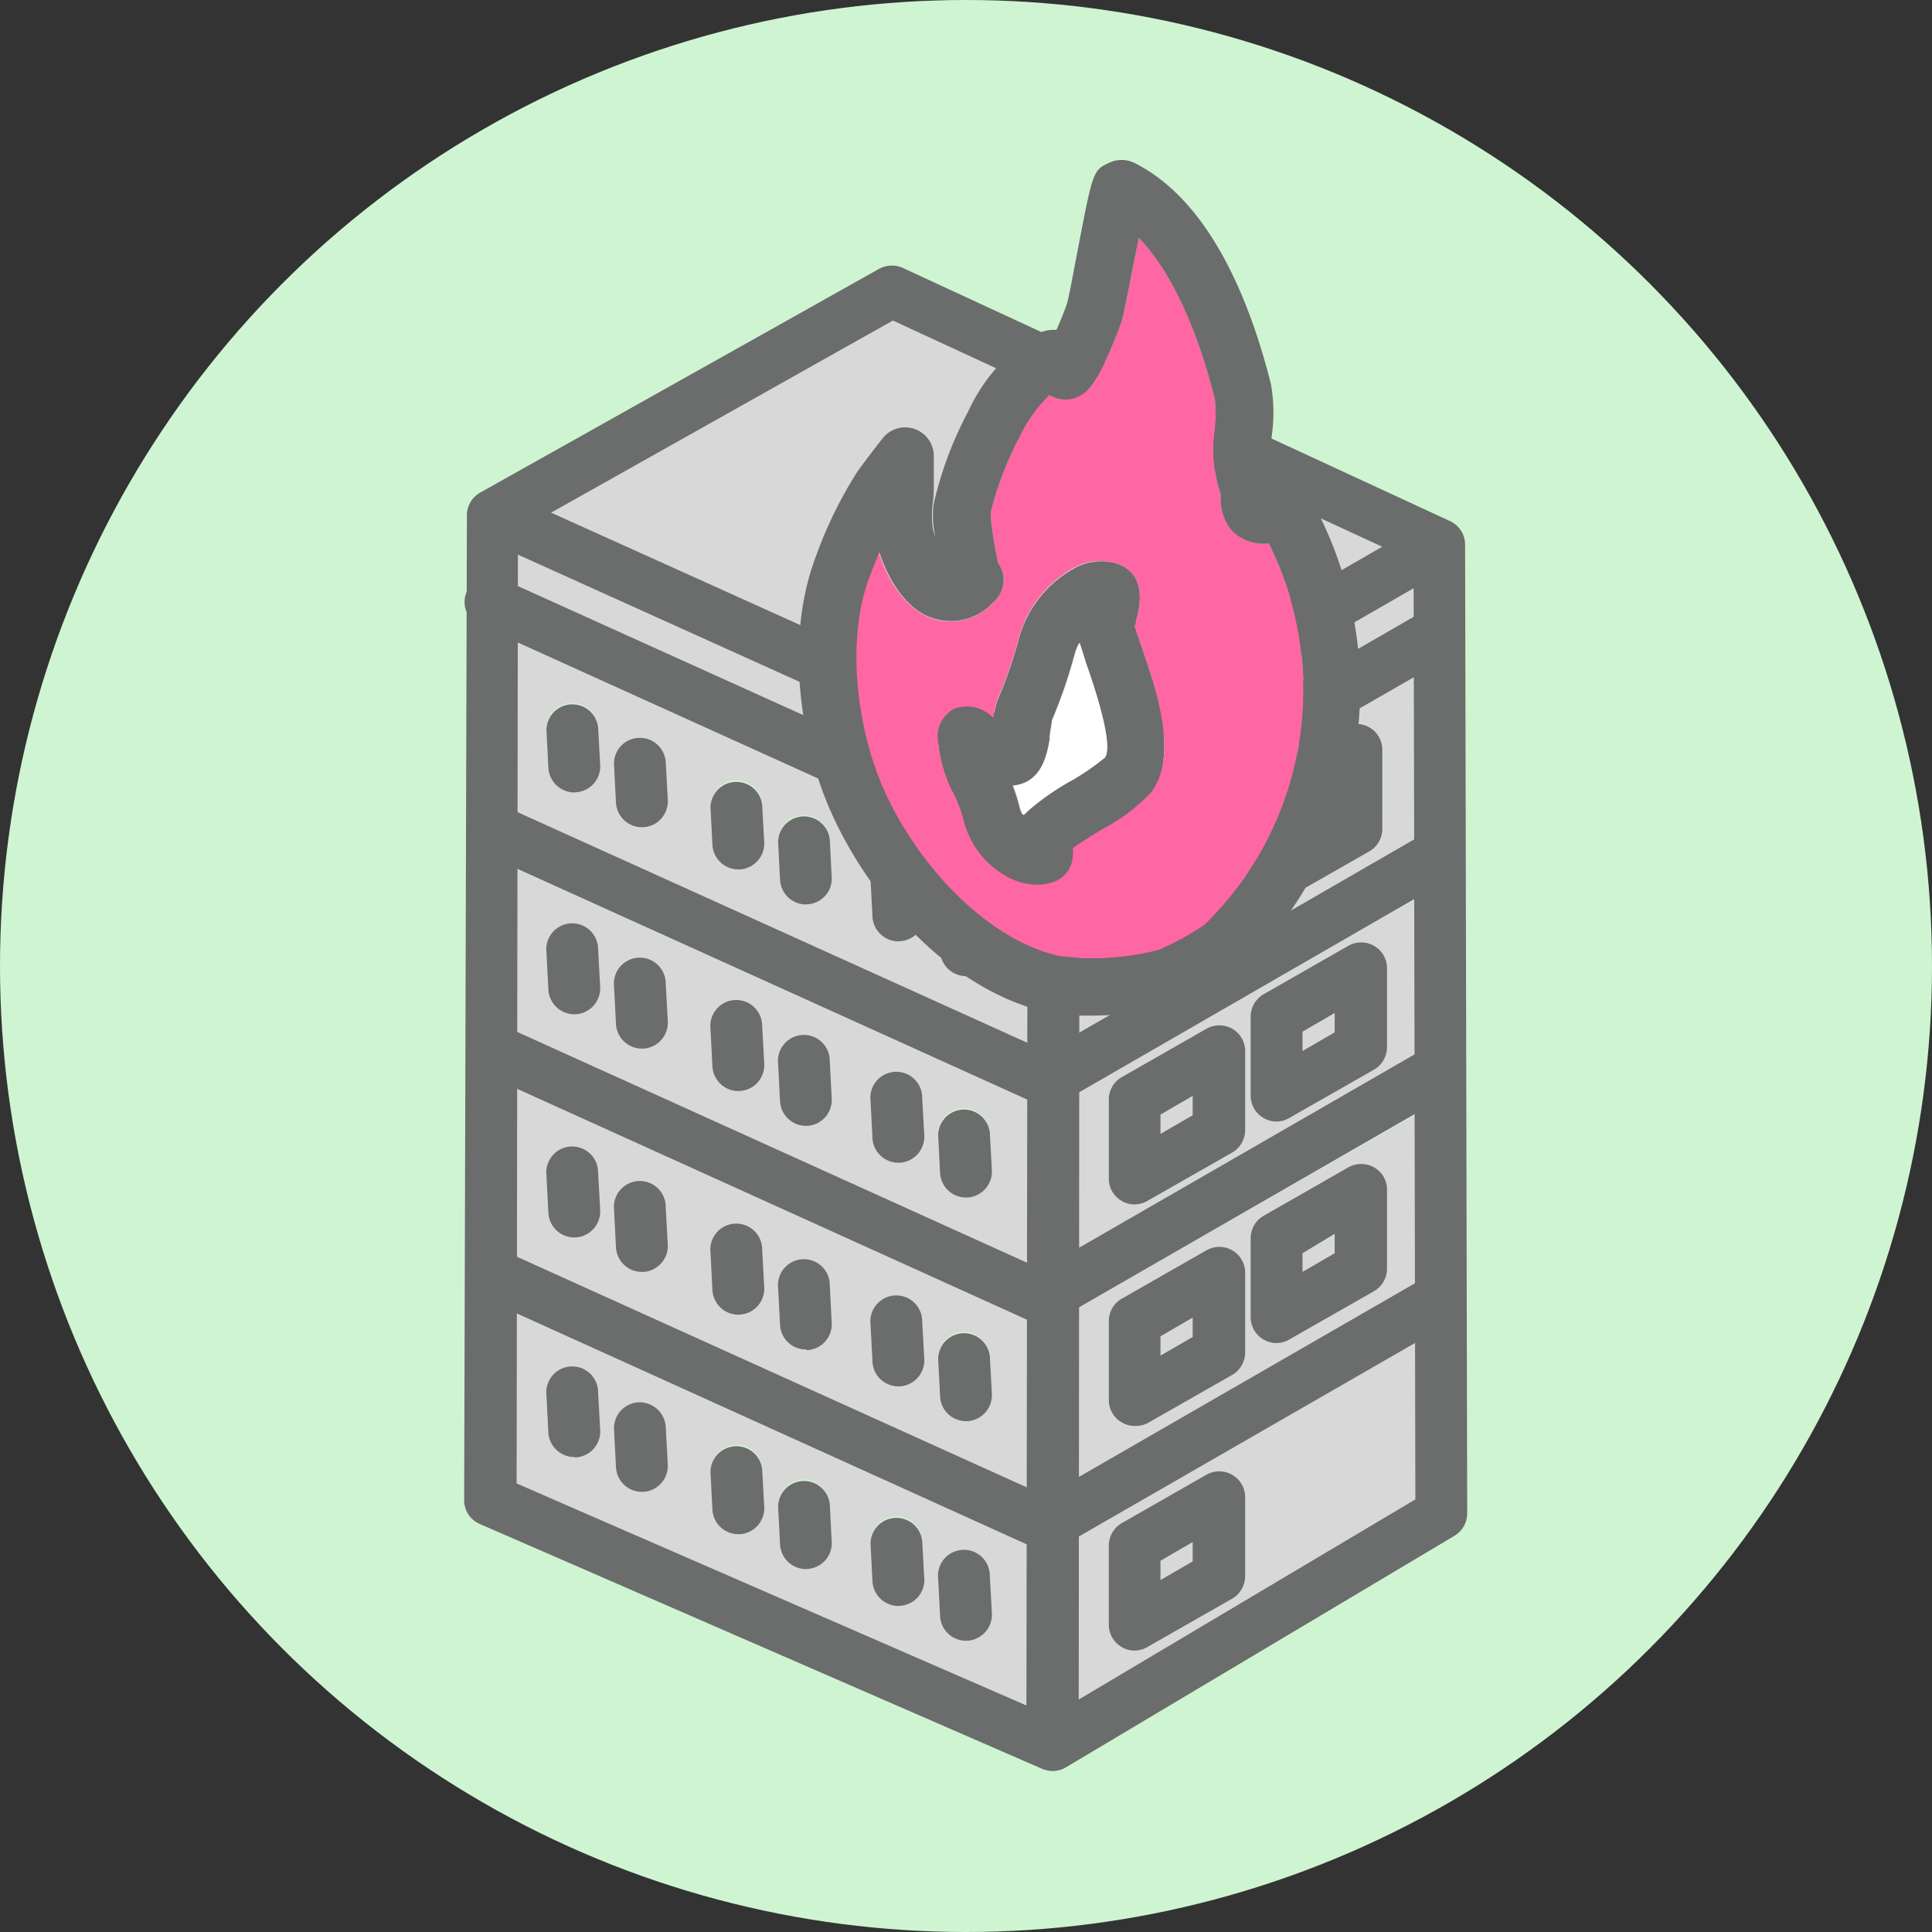 <svg xmlns="http://www.w3.org/2000/svg" viewBox="0 0 120 120"><rect x="0" y="0" width="120" height="120" fill="#333333" stroke="none"/><defs><style>.cls-1{fill:#cff4d1;}.cls-2{fill:#d8d8d8;}.cls-3{fill:#6b6c6c;}.cls-4{fill:#ff66a4;}.cls-5{fill:#fff;}</style></defs><title>02</title><g id="レイヤー_2" data-name="レイヤー 2"><g id="メイン"><circle class="cls-1" cx="60" cy="60" r="60"/><path class="cls-2" d="M32.13,64.11,63.79,78.43V68.3L32.14,54Zm27.66,4.72a1.61,1.61,0,0,1,1.69,1.52l.13,2.34a1.62,1.62,0,0,1-1.52,1.69H60a1.61,1.61,0,0,1-1.61-1.52l-.12-2.34A1.6,1.6,0,0,1,59.79,68.83Zm-4.2-2.17a1.61,1.61,0,0,1,1.69,1.52l.13,2.34a1.61,1.61,0,0,1-1.52,1.7H55.8a1.61,1.61,0,0,1-1.61-1.52l-.12-2.34A1.61,1.61,0,0,1,55.59,66.66Zm-5.74-2.29a1.62,1.62,0,0,1,1.69,1.53l.12,2.34a1.61,1.61,0,0,1-1.52,1.69h-.08a1.62,1.62,0,0,1-1.61-1.52l-.12-2.34A1.61,1.61,0,0,1,49.85,64.37Zm-4.2-2.16a1.62,1.62,0,0,1,1.69,1.52l.13,2.34A1.63,1.63,0,0,1,46,67.77h-.09a1.62,1.62,0,0,1-1.61-1.53l-.12-2.34A1.61,1.61,0,0,1,45.65,62.21Zm-6-2.63a1.6,1.6,0,0,1,1.69,1.52l.13,2.34A1.62,1.62,0,0,1,40,65.13h-.08a1.61,1.61,0,0,1-1.61-1.52l-.12-2.34A1.6,1.6,0,0,1,39.66,59.58Zm-4.2-2.17a1.62,1.62,0,0,1,1.69,1.53l.13,2.34A1.62,1.62,0,0,1,35.75,63h-.08a1.61,1.61,0,0,1-1.61-1.52l-.12-2.34A1.61,1.61,0,0,1,35.46,57.41Z"/><polygon class="cls-2" points="74.12 68.07 72.08 69.23 72.08 70.43 74.12 69.27 74.12 68.07"/><path class="cls-2" d="M67,77.5l20.85-12,0-9.62L67,67.85ZM77.68,63.15a1.62,1.62,0,0,1,.81-1.4l5.25-3a1.62,1.62,0,0,1,1.61,0,1.6,1.6,0,0,1,.8,1.39v4.9a1.62,1.62,0,0,1-.81,1.4l-5.26,3a1.58,1.58,0,0,1-.79.21,1.57,1.57,0,0,1-.81-.22,1.59,1.59,0,0,1-.8-1.39ZM68.86,68.3a1.61,1.61,0,0,1,.82-1.4l5.25-3a1.61,1.61,0,0,1,2.41,1.4v4.9a1.62,1.62,0,0,1-.81,1.4l-5.26,3a1.62,1.62,0,0,1-.8.21,1.53,1.53,0,0,1-.8-.22,1.59,1.59,0,0,1-.81-1.39Z"/><polygon class="cls-2" points="82.93 62.92 80.89 64.08 80.89 65.28 82.93 64.12 82.93 62.92"/><polygon class="cls-2" points="82.68 49.35 80.64 50.51 80.64 51.71 82.68 50.55 82.68 49.35"/><polygon class="cls-2" points="82.93 76.68 80.89 77.84 80.89 79.04 82.93 77.88 82.93 76.68"/><polygon class="cls-2" points="74.12 81.83 72.08 82.99 72.08 84.19 74.12 83.03 74.12 81.83"/><path class="cls-2" d="M67,91.74l20.9-12,0-10.5L67,81.21ZM77.68,76.91a1.62,1.62,0,0,1,.81-1.4l5.25-3a1.6,1.6,0,0,1,1.61,0,1.58,1.58,0,0,1,.8,1.39v4.9a1.62,1.62,0,0,1-.81,1.4l-5.26,3a1.58,1.58,0,0,1-.79.21,1.57,1.57,0,0,1-.81-.22,1.6,1.6,0,0,1-.8-1.39Zm-8.82,5.15a1.61,1.61,0,0,1,.82-1.4l5.25-3a1.61,1.61,0,0,1,2.41,1.4V84a1.62,1.62,0,0,1-.81,1.4l-5.26,3a1.62,1.62,0,0,1-.8.21,1.53,1.53,0,0,1-.8-.22A1.61,1.61,0,0,1,68.86,87Z"/><path class="cls-2" d="M32.11,78.07,63.77,92.39l0-10.43L32.12,67.64Zm27.68,4.65a1.63,1.63,0,0,1,1.69,1.52l.13,2.34a1.62,1.62,0,0,1-1.52,1.69H60a1.61,1.61,0,0,1-1.61-1.52l-.12-2.34A1.6,1.6,0,0,1,59.79,82.72Zm-4.2-2.17a1.61,1.61,0,0,1,1.69,1.52l.13,2.35a1.61,1.61,0,0,1-1.52,1.69H55.8a1.61,1.61,0,0,1-1.61-1.52l-.12-2.34A1.61,1.61,0,0,1,55.59,80.55Zm-5.74-2.29a1.61,1.61,0,0,1,1.69,1.53l.12,2.34a1.6,1.6,0,0,1-1.52,1.69h-.08a1.62,1.62,0,0,1-1.61-1.52L48.33,80A1.61,1.61,0,0,1,49.85,78.26Zm-4.2-2.16a1.6,1.6,0,0,1,1.69,1.52L47.47,80A1.63,1.63,0,0,1,46,81.66h-.09a1.62,1.62,0,0,1-1.61-1.53l-.12-2.34A1.61,1.61,0,0,1,45.65,76.1Zm-6-2.63A1.6,1.6,0,0,1,41.35,75l.13,2.34A1.62,1.62,0,0,1,40,79h-.08a1.61,1.61,0,0,1-1.61-1.52l-.12-2.34A1.61,1.61,0,0,1,39.66,73.47Zm-4.2-2.17a1.62,1.62,0,0,1,1.69,1.53l.13,2.34a1.62,1.62,0,0,1-1.53,1.69h-.08a1.61,1.61,0,0,1-1.61-1.52L33.94,73A1.61,1.61,0,0,1,35.46,71.3Z"/><polygon class="cls-2" points="73.86 54.5 71.83 55.66 71.83 56.86 73.86 55.69 73.86 54.5"/><path class="cls-2" d="M67,64.14l20.8-12,0-10.13L67,54ZM77.42,49.57a1.6,1.6,0,0,1,.81-1.39l5.26-3a1.6,1.6,0,0,1,2.4,1.4v4.9a1.62,1.62,0,0,1-.81,1.4l-5.25,3a1.62,1.62,0,0,1-.8.21,1.57,1.57,0,0,1-.81-.22,1.63,1.63,0,0,1-.8-1.39Zm-8.81,5.15a1.6,1.6,0,0,1,.81-1.39l5.26-3a1.56,1.56,0,0,1,1.6,0,1.58,1.58,0,0,1,.8,1.39v4.9a1.62,1.62,0,0,1-.81,1.4L71,61a1.56,1.56,0,0,1-.8.22,1.67,1.67,0,0,1-.81-.22,1.6,1.6,0,0,1-.8-1.39Z"/><polygon class="cls-2" points="67.05 50.27 87.81 38.31 87.8 36.54 67.05 48.5 67.05 50.27"/><path class="cls-2" d="M32.09,92.14l31.66,13.78,0-10L32.1,81.6Zm27.7,4.21a1.63,1.63,0,0,1,1.69,1.52l.13,2.34a1.63,1.63,0,0,1-1.52,1.7H60a1.61,1.61,0,0,1-1.61-1.52l-.12-2.34A1.61,1.61,0,0,1,59.79,96.35Zm-4.2-2.16a1.6,1.6,0,0,1,1.69,1.52l.13,2.34a1.6,1.6,0,0,1-1.52,1.69H55.8a1.62,1.62,0,0,1-1.61-1.53l-.12-2.34A1.61,1.61,0,0,1,55.59,94.19ZM49.85,91.9a1.62,1.62,0,0,1,1.69,1.52l.12,2.34a1.6,1.6,0,0,1-1.52,1.69h-.08a1.62,1.62,0,0,1-1.61-1.53l-.12-2.34A1.61,1.61,0,0,1,49.85,91.9Zm-4.2-2.16a1.58,1.58,0,0,1,1.69,1.52l.13,2.34A1.62,1.62,0,0,1,46,95.29h-.09a1.61,1.61,0,0,1-1.61-1.52l-.12-2.34A1.6,1.6,0,0,1,45.65,89.74Zm-6-2.64a1.62,1.62,0,0,1,1.69,1.52L41.48,91A1.62,1.62,0,0,1,40,92.66h-.08a1.61,1.61,0,0,1-1.61-1.52l-.12-2.34A1.61,1.61,0,0,1,39.66,87.1Zm-4.2-2.16a1.61,1.61,0,0,1,1.69,1.52l.13,2.34a1.63,1.63,0,0,1-1.53,1.7h-.08A1.62,1.62,0,0,1,34.06,89l-.12-2.34A1.6,1.6,0,0,1,35.46,84.94Z"/><polygon class="cls-2" points="32.16 36.4 63.83 50.72 63.83 48.74 32.17 34.43 32.16 36.4"/><polygon class="cls-2" points="72.08 98.14 74.12 96.98 74.12 95.78 72.08 96.94 72.08 98.14"/><path class="cls-2" d="M32.14,50.45,63.81,64.77V54.25L32.16,39.93Zm27.65,4.62a1.62,1.62,0,0,1,1.69,1.52l.13,2.34a1.63,1.63,0,0,1-1.52,1.7H60a1.62,1.62,0,0,1-1.61-1.52l-.12-2.34A1.61,1.61,0,0,1,59.79,55.07Zm-4.2-2.16a1.59,1.59,0,0,1,1.69,1.52l.13,2.34a1.61,1.61,0,0,1-1.52,1.7H55.8a1.62,1.62,0,0,1-1.61-1.53l-.12-2.34A1.61,1.61,0,0,1,55.59,52.91Zm-5.74-2.29a1.61,1.61,0,0,1,1.69,1.52l.12,2.34a1.61,1.61,0,0,1-1.52,1.7h-.08a1.62,1.62,0,0,1-1.61-1.53l-.12-2.34A1.6,1.6,0,0,1,49.85,50.62Zm-4.2-2.17A1.61,1.61,0,0,1,47.34,50l.13,2.34A1.62,1.62,0,0,1,46,54h-.09a1.61,1.61,0,0,1-1.61-1.52l-.12-2.34A1.61,1.61,0,0,1,45.65,48.45Zm-6-2.63a1.62,1.62,0,0,1,1.69,1.52l.13,2.34A1.63,1.63,0,0,1,40,51.38h-.08a1.61,1.61,0,0,1-1.61-1.52l-.12-2.34A1.61,1.61,0,0,1,39.66,45.82Zm-4.2-2.16a1.62,1.62,0,0,1,1.69,1.52l.13,2.34a1.61,1.61,0,0,1-1.53,1.69h-.08a1.62,1.62,0,0,1-1.61-1.53l-.12-2.34A1.61,1.61,0,0,1,35.46,43.66Z"/><path class="cls-2" d="M67,95.45v10.13L87.91,93.13l0-9.73Zm10.36,2.46a1.62,1.62,0,0,1-.81,1.4l-5.26,3a1.62,1.62,0,0,1-.8.21,1.53,1.53,0,0,1-.8-.22,1.61,1.61,0,0,1-.81-1.39V96a1.61,1.61,0,0,1,.82-1.4l5.25-3A1.61,1.61,0,0,1,77.34,93Z"/><polygon class="cls-2" points="55.46 19.91 34.23 31.83 65.22 45.84 85.85 33.96 55.46 19.91"/><path class="cls-3" d="M65.39,110a1.64,1.64,0,0,1-.65-.13L29.83,94.67a1.6,1.6,0,0,1-1-1.47L29,32a1.61,1.61,0,0,1,.82-1.4L54.6,16.7a1.65,1.65,0,0,1,1.47-.06l34,15.73A1.61,1.61,0,0,1,91,33.83L91.13,94a1.62,1.62,0,0,1-.79,1.39L66.21,109.77A1.61,1.61,0,0,1,65.39,110ZM32.09,92.14l33.18,14.45L87.91,93.13,87.8,34.86,55.46,19.91,32.17,33Z"/><path class="cls-3" d="M65.36,109.55h0a1.61,1.61,0,0,1-1.61-1.61l.08-60.36A1.62,1.62,0,0,1,65.44,46h0a1.61,1.61,0,0,1,1.61,1.61L67,107.94A1.62,1.62,0,0,1,65.36,109.55Z"/><path class="cls-3" d="M65.31,49.26a1.7,1.7,0,0,1-.66-.14L30,33.47a1.61,1.61,0,0,1,1.33-2.94L66,46.18a1.61,1.61,0,0,1-.66,3.08Z"/><path class="cls-3" d="M65.23,54.72a1.58,1.58,0,0,1-.67-.14L30,38.93A1.61,1.61,0,1,1,31.28,36L65.89,51.65a1.61,1.61,0,0,1-.66,3.07Z"/><path class="cls-3" d="M65.23,68.78a1.58,1.58,0,0,1-.67-.14L30,53a1.61,1.61,0,1,1,1.32-2.93L65.89,65.71a1.61,1.61,0,0,1-.66,3.07Z"/><path class="cls-3" d="M65.23,82.46a1.75,1.75,0,0,1-.67-.14L30,66.67a1.61,1.61,0,1,1,1.32-2.94L65.89,79.38a1.61,1.61,0,0,1-.66,3.08Z"/><path class="cls-3" d="M65.23,96.42a1.75,1.75,0,0,1-.67-.14L30,80.63a1.61,1.61,0,1,1,1.32-2.93L65.89,93.34a1.61,1.61,0,0,1-.66,3.08Z"/><path class="cls-3" d="M65.37,49.22a1.61,1.61,0,0,1-.8-3l23.5-13.54a1.6,1.6,0,0,1,1.6,2.78L66.17,49A1.62,1.62,0,0,1,65.37,49.22Z"/><path class="cls-3" d="M65.37,54.7a1.61,1.61,0,0,1-.8-3l23.5-13.54A1.61,1.61,0,0,1,89.67,41L66.17,54.49A1.62,1.62,0,0,1,65.37,54.7Z"/><path class="cls-3" d="M65.37,68.56a1.61,1.61,0,0,1-.8-3L88.07,52a1.61,1.61,0,0,1,1.6,2.79L66.17,68.34A1.53,1.53,0,0,1,65.37,68.56Z"/><path class="cls-3" d="M65.37,81.91a1.61,1.61,0,0,1-.8-3l23.5-13.54a1.61,1.61,0,0,1,1.6,2.79L66.17,81.69A1.53,1.53,0,0,1,65.37,81.91Z"/><path class="cls-3" d="M65.37,96.14a1.61,1.61,0,0,1-.8-3l23.5-13.54a1.61,1.61,0,0,1,1.6,2.79L66.17,95.92A1.53,1.53,0,0,1,65.37,96.14Z"/><path class="cls-3" d="M70.47,74.81a1.53,1.53,0,0,1-.8-.22,1.58,1.58,0,0,1-.8-1.39V68.3a1.6,1.6,0,0,1,.81-1.4l5.25-3a1.62,1.62,0,0,1,1.61,0,1.6,1.6,0,0,1,.8,1.39v4.9a1.62,1.62,0,0,1-.81,1.4l-5.26,3A1.62,1.62,0,0,1,70.47,74.81Zm1.61-5.58v1.2l2-1.16v-1.2Z"/><path class="cls-3" d="M70.22,61.24a1.67,1.67,0,0,1-.81-.22,1.6,1.6,0,0,1-.8-1.39V54.72a1.6,1.6,0,0,1,.81-1.39l5.26-3a1.6,1.6,0,0,1,2.4,1.4v4.9a1.62,1.62,0,0,1-.81,1.4L71,61A1.65,1.65,0,0,1,70.22,61.24Zm1.61-5.58v1.2l2-1.17V54.5Z"/><path class="cls-3" d="M70.47,88.57a1.53,1.53,0,0,1-.8-.22,1.6,1.6,0,0,1-.8-1.39v-4.9a1.6,1.6,0,0,1,.81-1.4l5.25-3a1.62,1.62,0,0,1,1.61,0,1.6,1.6,0,0,1,.8,1.39V84a1.62,1.62,0,0,1-.81,1.4l-5.26,3A1.62,1.62,0,0,1,70.47,88.57ZM72.08,83v1.2l2-1.16v-1.2Z"/><path class="cls-3" d="M70.47,102.52a1.53,1.53,0,0,1-.8-.22,1.6,1.6,0,0,1-.8-1.39V96a1.62,1.62,0,0,1,.81-1.4l5.25-3A1.61,1.61,0,0,1,77.34,93v4.9a1.62,1.62,0,0,1-.81,1.4l-5.26,3A1.62,1.62,0,0,1,70.47,102.52Zm1.61-5.58v1.2l2-1.16v-1.2Z"/><path class="cls-3" d="M79.29,69.66a1.57,1.57,0,0,1-.81-.22,1.6,1.6,0,0,1-.8-1.39v-4.9a1.62,1.62,0,0,1,.81-1.4l5.25-3a1.62,1.62,0,0,1,1.61,0,1.6,1.6,0,0,1,.8,1.39v4.9a1.62,1.62,0,0,1-.81,1.4l-5.26,3A1.58,1.58,0,0,1,79.29,69.66Zm1.61-5.58v1.2l2-1.16v-1.2Z"/><path class="cls-3" d="M79,56.09a1.57,1.57,0,0,1-.81-.22,1.63,1.63,0,0,1-.8-1.39v-4.9a1.61,1.61,0,0,1,.81-1.4l5.26-3a1.6,1.6,0,0,1,2.4,1.4v4.9a1.6,1.6,0,0,1-.81,1.4l-5.25,3A1.62,1.62,0,0,1,79,56.09Zm1.61-5.58v1.2l2-1.16v-1.2Z"/><path class="cls-3" d="M79.29,83.42a1.57,1.57,0,0,1-.81-.22,1.6,1.6,0,0,1-.8-1.39v-4.9a1.62,1.62,0,0,1,.81-1.4l5.25-3a1.62,1.62,0,0,1,1.61,0,1.58,1.58,0,0,1,.8,1.39v4.9a1.62,1.62,0,0,1-.81,1.4l-5.26,3A1.58,1.58,0,0,1,79.29,83.42Zm1.61-5.58V79l2-1.16v-1.2Z"/><path class="cls-3" d="M35.67,49.22a1.62,1.62,0,0,1-1.61-1.53l-.12-2.34a1.61,1.61,0,0,1,3.21-.17l.13,2.34a1.61,1.61,0,0,1-1.53,1.69Z"/><path class="cls-3" d="M35.67,63a1.62,1.62,0,0,1-1.61-1.52l-.12-2.34a1.61,1.61,0,1,1,3.21-.17l.13,2.34A1.62,1.62,0,0,1,35.75,63Z"/><path class="cls-3" d="M35.67,76.86a1.61,1.61,0,0,1-1.61-1.52L33.94,73a1.61,1.61,0,1,1,3.21-.17l.13,2.34a1.62,1.62,0,0,1-1.53,1.69Z"/><path class="cls-3" d="M35.67,90.5A1.62,1.62,0,0,1,34.06,89l-.12-2.34a1.61,1.61,0,1,1,3.21-.17l.13,2.34a1.61,1.61,0,0,1-1.53,1.69Z"/><path class="cls-3" d="M45.86,54a1.61,1.61,0,0,1-1.61-1.52l-.12-2.34A1.61,1.61,0,0,1,47.34,50l.13,2.34A1.62,1.62,0,0,1,46,54Z"/><path class="cls-3" d="M45.86,67.77a1.62,1.62,0,0,1-1.61-1.53l-.12-2.34a1.61,1.61,0,1,1,3.21-.17l.13,2.34A1.61,1.61,0,0,1,46,67.76Z"/><path class="cls-3" d="M45.86,81.66a1.62,1.62,0,0,1-1.61-1.53l-.12-2.34a1.61,1.61,0,1,1,3.21-.17L47.47,80A1.61,1.61,0,0,1,46,81.65Z"/><path class="cls-3" d="M45.86,95.29a1.61,1.61,0,0,1-1.61-1.52l-.12-2.34a1.61,1.61,0,0,1,3.21-.17l.13,2.34A1.62,1.62,0,0,1,46,95.29Z"/><path class="cls-3" d="M55.8,58.47a1.62,1.62,0,0,1-1.61-1.53l-.12-2.34a1.61,1.61,0,0,1,3.21-.17l.13,2.34a1.6,1.6,0,0,1-1.52,1.69Z"/><path class="cls-3" d="M55.8,72.22a1.61,1.61,0,0,1-1.61-1.52l-.12-2.34a1.61,1.61,0,1,1,3.21-.18l.13,2.35a1.62,1.62,0,0,1-1.52,1.69Z"/><path class="cls-3" d="M55.8,86.11a1.61,1.61,0,0,1-1.61-1.52l-.12-2.34a1.61,1.61,0,1,1,3.21-.18l.13,2.35a1.62,1.62,0,0,1-1.52,1.69Z"/><path class="cls-3" d="M55.8,99.75a1.62,1.62,0,0,1-1.61-1.53l-.12-2.34a1.61,1.61,0,0,1,3.21-.17l.13,2.34a1.6,1.6,0,0,1-1.52,1.69Z"/><path class="cls-3" d="M39.87,51.38a1.61,1.61,0,0,1-1.61-1.52l-.12-2.34a1.6,1.6,0,0,1,1.52-1.69,1.61,1.61,0,0,1,1.69,1.52l.13,2.34A1.62,1.62,0,0,1,40,51.38Z"/><path class="cls-3" d="M39.87,65.13a1.61,1.61,0,0,1-1.61-1.52l-.12-2.34a1.61,1.61,0,1,1,3.21-.17l.13,2.34A1.62,1.62,0,0,1,40,65.13Z"/><path class="cls-3" d="M39.87,79a1.61,1.61,0,0,1-1.61-1.52l-.12-2.34A1.61,1.61,0,1,1,41.35,75l.13,2.34A1.62,1.62,0,0,1,40,79Z"/><path class="cls-3" d="M39.87,92.66a1.61,1.61,0,0,1-1.61-1.52l-.12-2.34a1.61,1.61,0,0,1,1.52-1.7,1.63,1.63,0,0,1,1.69,1.52L41.48,91A1.62,1.62,0,0,1,40,92.66Z"/><path class="cls-3" d="M50.06,56.18a1.62,1.62,0,0,1-1.61-1.53l-.12-2.34a1.61,1.61,0,0,1,3.21-.17l.12,2.34a1.6,1.6,0,0,1-1.52,1.69Z"/><path class="cls-3" d="M50.06,69.93a1.62,1.62,0,0,1-1.61-1.52l-.12-2.34a1.61,1.61,0,1,1,3.21-.17l.12,2.34a1.61,1.61,0,0,1-1.52,1.69Z"/><path class="cls-3" d="M50.06,83.82a1.61,1.61,0,0,1-1.61-1.52L48.33,80a1.61,1.61,0,1,1,3.21-.17l.12,2.34a1.61,1.61,0,0,1-1.52,1.69Z"/><path class="cls-3" d="M50.06,97.46a1.62,1.62,0,0,1-1.61-1.53l-.12-2.34a1.61,1.61,0,0,1,3.21-.17l.12,2.34a1.6,1.6,0,0,1-1.52,1.69Z"/><path class="cls-3" d="M60,60.63a1.62,1.62,0,0,1-1.61-1.52l-.12-2.34a1.61,1.61,0,0,1,1.52-1.7,1.63,1.63,0,0,1,1.69,1.52l.13,2.34a1.63,1.63,0,0,1-1.52,1.7Z"/><path class="cls-3" d="M60,74.38a1.61,1.61,0,0,1-1.61-1.52l-.12-2.34a1.61,1.61,0,0,1,3.21-.17l.13,2.34a1.62,1.62,0,0,1-1.52,1.69Z"/><path class="cls-3" d="M60,88.27a1.61,1.61,0,0,1-1.61-1.52l-.12-2.34a1.61,1.61,0,0,1,3.21-.17l.13,2.34a1.62,1.62,0,0,1-1.52,1.69Z"/><path class="cls-3" d="M60,101.91a1.61,1.61,0,0,1-1.61-1.52l-.12-2.34a1.61,1.61,0,1,1,3.21-.17l.13,2.33a1.63,1.63,0,0,1-1.52,1.7Z"/><path class="cls-3" d="M64.43,55a4,4,0,0,1-1.8-.46,5.52,5.52,0,0,1-2.78-3.59,9.16,9.16,0,0,0-.6-1.59,8.31,8.31,0,0,1-1-3.6,1.83,1.83,0,0,1,1-1.67,2.22,2.22,0,0,1,2.46.56,4.62,4.62,0,0,1,.36-1.42,27.78,27.78,0,0,0,1.21-3.54,7.14,7.14,0,0,1,3.26-4.28A3.45,3.45,0,0,1,69.36,35c2,.66,1.39,2.87,1.2,3.59,0,.09,0,.21-.08.31.1.29.22.66.36,1.06,1,2.92,2.38,6.92.66,9.22a11.23,11.23,0,0,1-3,2.27c-.54.33-1.33.81-1.87,1.2a2,2,0,0,1,0,.48,1.76,1.76,0,0,1-1.1,1.58A3,3,0,0,1,64.43,55Zm-1.52-6.16a10.46,10.46,0,0,1,.41,1.3,1.79,1.79,0,0,0,.22.53,15.76,15.76,0,0,1,3.07-2.18,15.27,15.27,0,0,0,2-1.39c.37-.53,0-2.52-1.19-5.9-.16-.47-.3-.88-.41-1.24a3.61,3.61,0,0,0-.27.67,31.36,31.36,0,0,1-1.41,4.11c0,.14-.07.44-.1.65-.18,1.26-.42,3-2,3.39A2,2,0,0,1,62.91,48.79Z"/><path class="cls-4" d="M76.56,33a3,3,0,0,1-.74-2.08c0-.08,0-.16,0-.23a8.56,8.56,0,0,1-.37-3.93,8.39,8.39,0,0,0,0-2c-1.12-4.48-2.78-8-4.72-10-.13.64-.25,1.29-.36,1.82-.42,2.17-.59,3-.72,3.42,0,0-1.12,3.22-2.11,4.22a2.08,2.08,0,0,1-1.68.56,1.89,1.89,0,0,1-.68-.25,9.2,9.2,0,0,0-1.84,2.58,20.67,20.67,0,0,0-1.81,4.72c0,.63.29,2.34.46,3.12A1.79,1.79,0,0,1,62,37.06a1.76,1.76,0,0,1-.24.3h0a3.63,3.63,0,0,1-3.63,1.13c-1.79-.49-3-2.39-3.55-4.19-.21.5-.42,1-.63,1.58-1.24,3.29-1,8.07.5,12.17,1.75,4.67,6.15,10.05,11.18,11.31A16.22,16.22,0,0,0,72,59a18.68,18.68,0,0,0,2.81-1.54,20.38,20.38,0,0,0,4-23.7A2.79,2.79,0,0,1,76.56,33ZM71.5,49.21a11.23,11.23,0,0,1-3,2.27c-.54.33-1.33.81-1.87,1.2a1.56,1.56,0,0,1,0,.48,1.75,1.75,0,0,1-1.1,1.58,3,3,0,0,1-1.11.21,4,4,0,0,1-1.8-.46,5.52,5.52,0,0,1-2.78-3.59,8.42,8.42,0,0,0-.6-1.59,8.31,8.31,0,0,1-1-3.6,1.92,1.92,0,0,1,1-1.67,2.23,2.23,0,0,1,2.46.56,4.55,4.55,0,0,1,.36-1.42,27.78,27.78,0,0,0,1.21-3.54,7.14,7.14,0,0,1,3.26-4.28A3.41,3.41,0,0,1,69.36,35c2,.65,1.39,2.86,1.2,3.58,0,.11-.06.21-.08.3.1.31.22.67.36,1.07C71.84,42.91,73.22,46.91,71.5,49.21Z"/><path class="cls-5" d="M67.06,39.91a3.61,3.61,0,0,0-.27.67,30.58,30.58,0,0,1-1.45,4.2s0,.3-.06.56c-.18,1.26-.42,3-2,3.39a2,2,0,0,1-.35.06,9,9,0,0,1,.42,1.3,1.79,1.79,0,0,0,.22.53,15.76,15.76,0,0,1,3.07-2.18,15.27,15.27,0,0,0,2-1.39c.37-.53,0-2.52-1.19-5.9C67.31,40.68,67.17,40.26,67.06,39.91Z"/><path class="cls-3" d="M67.49,63.08a11.53,11.53,0,0,1-2.69-.26c-6.5-1.63-11.63-8.15-13.65-13.52-1.45-3.87-2.34-9.75-.5-14.67a26.53,26.53,0,0,1,2.53-5.22c.51-.75,1.56-2.08,1.6-2.13A1.78,1.78,0,0,1,58,28.38v1.68c0,.38,0,.77-.06,1.14a6.14,6.14,0,0,0,0,1.62,4.26,4.26,0,0,0,.16.54,6,6,0,0,1-.12-2,23.2,23.2,0,0,1,2.17-5.83,10.92,10.92,0,0,1,4.32-4.82,2.35,2.35,0,0,1,1.15-.22c.25-.57.5-1.18.64-1.6s.38-1.84.61-3c1-5.21,1-5.31,2-5.77a1.81,1.81,0,0,1,1.59,0c4.77,2.38,7.24,8.79,8.48,13.74A10.25,10.25,0,0,1,79,27a6.79,6.79,0,0,0,.08,2.29,2.83,2.83,0,0,1,.26.88,2.65,2.65,0,0,1,2.42,1.47A24.2,24.2,0,0,1,77.29,60a18.05,18.05,0,0,1-4.18,2.38A21,21,0,0,1,67.49,63.08ZM54.62,34.3c-.21.5-.42,1-.63,1.58-1.24,3.3-1,8.07.5,12.17,1.75,4.67,6.15,10.05,11.18,11.31A16.22,16.22,0,0,0,72,59a17.89,17.89,0,0,0,2.81-1.55,20.36,20.36,0,0,0,4-23.69A2.82,2.82,0,0,1,76.55,33a3,3,0,0,1-.73-2.08c0-.07,0-.17,0-.23a8.55,8.55,0,0,1-.37-3.92,8.46,8.46,0,0,0,0-2c-1.12-4.48-2.78-8-4.72-10-.12.62-.25,1.27-.36,1.81-.42,2.18-.59,3-.72,3.43,0,0-1.12,3.22-2.11,4.22a1.91,1.91,0,0,1-1.68.56,2.09,2.09,0,0,1-.68-.25,9.2,9.2,0,0,0-1.84,2.58,20.67,20.67,0,0,0-1.81,4.72c0,.63.29,2.34.46,3.12A1.79,1.79,0,0,1,62,37.06a1.83,1.83,0,0,1-.34.39,3.57,3.57,0,0,1-3.53,1C56.38,38,55.2,36.1,54.62,34.3Zm6.86-2.55Z"/></g></g></svg>